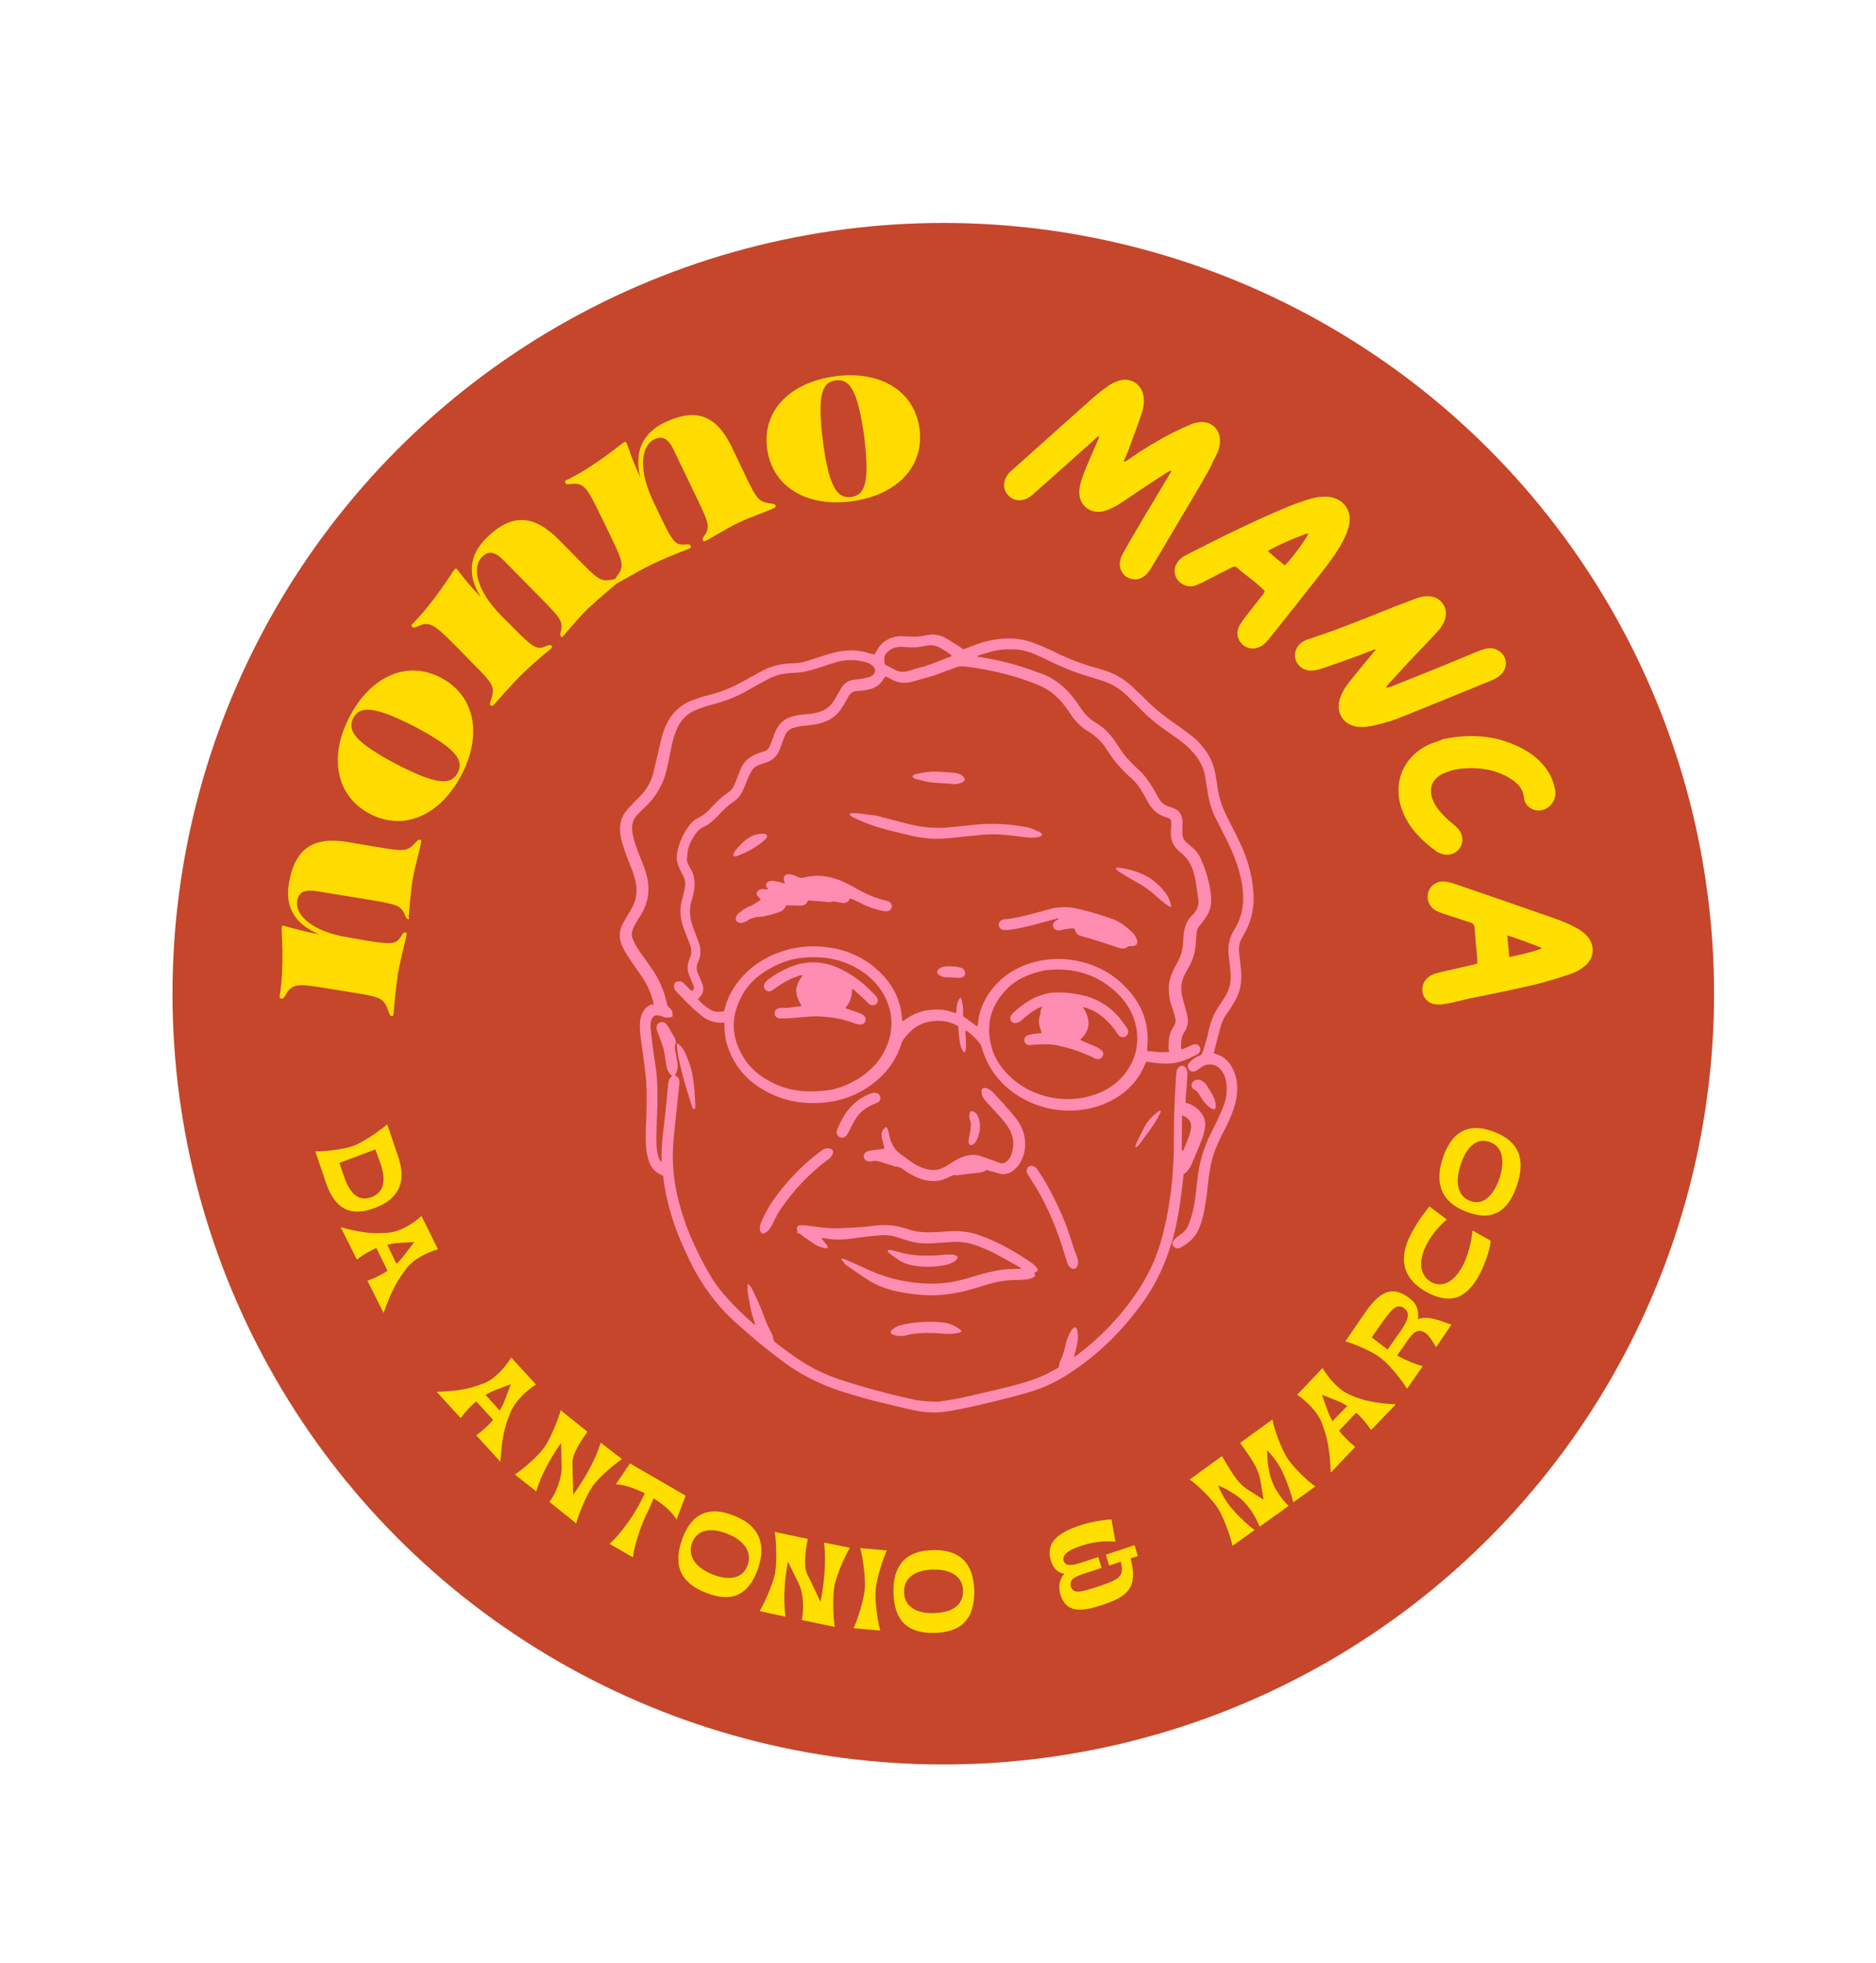 <svg xmlns="http://www.w3.org/2000/svg" xmlns:xlink="http://www.w3.org/1999/xlink" id="Calque_1" x="0px" y="0px" viewBox="0 0 568.8 595.3" style="enable-background:new 0 0 568.8 595.3;" xml:space="preserve"> <style type="text/css"> .st0{fill:#C5462B;} .st1{fill:#020203;} .st2{fill:#FFDF00;} .st3{fill:#FFDB00;} .st4{fill:#FF8DB2;} </style> <circle class="st0" cx="286" cy="301.3" r="233.7"></circle> <path class="st1" d="M287.1,180.6"></path> <g> <g> <path class="st2" d="M113.8,366.2c-7.7,2.9-12.2,0.3-14.9-7.4l-3.3-9.7c2.7,0.1,8.7-0.6,11.7-1.7c3-1.2,8.1-4.7,10.1-6.5l3.3,9.7 C123.3,358.2,121.1,363.4,113.8,366.2z M104.3,356.7c2.2,6.4,5.2,7.4,8.3,6.3c3-1.1,5-4.1,2.7-10.4l-1.5-4.1l-10.9,4.1 L104.3,356.7z"></path> <path class="st2" d="M111.4,388.3c1.3-0.4,3.7-1.4,6.1-3l-3.4-6.9c-2.7,1.2-4.8,2.6-5.9,3.5l-4.9-9.8c4,1.1,8.3,2,12.1,1.8 l1.9-0.1c3.8-0.2,7.9-2.7,10.5-5.1l5,10.1c-3.3,0.9-7.6,3-9.9,6.2l-1.1,1.6c-2.3,3.2-4.1,7.5-5.5,11.5L111.4,388.3z M120.2,383.2 c0.8-0.7,1.5-1.5,2.2-2.4l3.2-4.2l-5.1,0.3c-1.1,0.1-2.1,0.3-3.1,0.5L120.2,383.2z"></path> <path class="st2" d="M144.4,435.2c1.1-0.8,3.2-2.4,5.1-4.7l-5.1-5.6c-2.3,1.9-3.9,3.9-4.7,5.1l-7.3-8c4.1-0.1,8.5-0.5,12.1-1.8 l1.8-0.6c3.6-1.3,6.8-4.9,8.7-8l7.5,8.2c-3,1.9-6.5,5.1-7.9,8.9l-0.7,1.8c-1.4,3.7-1.9,8.4-2.2,12.7L144.4,435.2z M151.5,427.7 c0.5-0.9,1.1-1.9,1.5-3l1.9-5l-4.8,1.8c-1,0.4-2,0.9-2.9,1.4L151.5,427.7z"></path> <path class="st2" d="M188.6,442.4c-2.3,1.5-7,5.5-8.9,8.2c-1.9,2.7-4.3,8.6-5,11.3l-8.1-6.5c3-4.2,3.7-8.6,3.7-10.3l-0.2-7.6 c-4.4,6.2-6.8,12-7.5,14.7l-6.5-5.1c2.3-1.5,7-5.5,8.9-8.2c1.9-2.7,4.3-8.6,5-11.3l8.1,6.5c-5.3,7.4-4.5,9.1-4.5,10.9l0.2,8.2 c5.2-7.2,7.6-13.1,8.3-15.8L188.6,442.4z"></path> <path class="st2" d="M196.8,457.5c-2.2,4.2-4.4,10.5-4.9,14.7l-7.1-4.1c3.1-2.7,7-8.1,9.2-12.3l1.5-3c-3.7-1.9-7.2-2.8-8.8-2.7 l4.3-6.4l16.9,9.8l-2.8,7.3c-0.6-1.5-3.3-4.2-6.9-6.5L196.8,457.5z"></path> <path class="st2" d="M214.2,483c-7.3-2.8-10.4-7.8-7.4-16.2c2.8-8.1,8.3-10.2,15.6-7.3c7.3,2.8,10.2,8.1,7.4,16.2 C226.8,484.1,221.5,485.8,214.2,483z M216.1,477.4c5.1,2,9.2,1.2,10.6-2.9c1.4-4.1-1.2-7.5-6.3-9.5c-5.1-2-9.2-1.1-10.6,2.9 C208.4,472,211.1,475.4,216.1,477.4z"></path> <path class="st2" d="M257.7,469.3c-1.5,2.4-4,8.1-4.7,11.5c-0.6,3.3-0.4,9.7,0.1,12.5l-10-2.1c1-5.2-0.1-9.5-0.9-11l-3.3-6.7 c-1.5,7.6-1.2,13.9-0.7,16.7l-7.9-1.7c1.5-2.4,4-8.1,4.7-11.5c0.6-3.3,0.4-9.7-0.1-12.5l10,2.1c-1.7,9.1-0.3,10.3,0.4,11.8 l3.5,7.3c1.7-8.9,1.5-15.3,1-18L257.7,469.3z"></path> <path class="st2" d="M258.8,493.7c1.2-2.5,3.1-8.5,3.4-11.9c0.3-3.4-0.6-9.7-1.4-12.4l8.1,0.7c-1.2,2.5-3.1,8.5-3.4,11.9 c-0.3,3.4,0.6,9.7,1.4,12.4L258.8,493.7z"></path> <path class="st2" d="M283.4,495.1c-7.8,0.2-12.3-3.2-12.5-12.3c-0.2-8.6,4.2-12.7,12-12.8c7.7-0.2,12.3,3.6,12.5,12.3 C295.5,491.3,291.1,494.9,283.4,495.1z M283.2,489.1c5.4-0.1,8.9-2.4,8.8-6.8c-0.1-4.3-3.7-6.5-9.1-6.4c-5.4,0.1-8.9,2.5-8.8,6.8 C274.2,487.1,277.8,489.3,283.2,489.1z"></path> <path class="st2" d="M344,468.5l1,3.3l-2.2,0.7c2.3,8.9-0.9,11.6-8.5,14.1c-5.8,1.9-11,2.9-12.8-3.2c-0.8-2.8,0-4.9,1.2-6.2 c-1.6-0.3-3.2-1.2-4.1-4.1c-1.6-5.4,2.3-8.4,8.6-10.5c4.5-1.5,8.4-1.8,9.8-1.9l1.2,6.8c-1.1-0.3-5.9-0.3-9.8,1 c-3.1,1-6.6,2.4-5.9,4.7c0.5,1.8,2.6,1.5,5,0.7l5.5-1.8l1,3.3l-5.5,1.8c-2.8,0.9-4.4,1.8-3.8,3.9c0.7,2.3,3.2,1.6,8.1,0 c6.6-2.2,8.2-3,7-7.6l-3.5,1.2l-1-3.3L344,468.5z"></path> <path class="st2" d="M390.3,442.1c1.8,2.8,6.3,7.1,8.5,8.6l-6.7,4.8c-0.6-2.8-2.7-8.7-4.5-11.5c-1.1-1.7-2.3-3.1-3.4-4.3 c0,1.5,0.1,3.1,0.3,4.5l0.3,1.9c0.7,4,3.3,8,5.9,10.5l-8.8,6.3c-1.3-3.4-3.9-7.5-7.2-9.6l-1.6-1c-1.1-0.7-2.5-1.4-3.8-1.9 c0.7,1.6,1.5,3.3,2.6,4.9c1.8,2.8,6.3,7.1,8.5,8.6l-6.7,4.8c-0.6-2.8-2.7-8.7-4.5-11.5c-1.8-2.8-6.3-7.1-8.5-8.6l9.8-7.1 c4,6.8,5.2,8.6,8.5,10.6l4.1,2.6l-0.8-5c-0.6-3.9-1.7-5.8-6.3-12.2l9.8-7.1C386.3,433.3,388.5,439.3,390.3,442.1z"></path> <path class="st2" d="M415.7,433.6c-0.8-1.2-2.3-3.3-4.5-5.3l-5.2,5.5c1.8,2.3,3.8,4,4.9,4.9l-7.4,7.8c-0.2-4.3-0.6-8.9-1.9-12.7 l-0.6-1.8c-1.3-3.8-4.8-7.1-7.7-9.1l7.7-8.1c1.8,3.1,5,6.8,8.5,8.2l1.7,0.7c3.6,1.4,8,1.9,12,2.1L415.7,433.6z M408.5,426.3 c-0.9-0.5-1.8-1.1-2.9-1.5l-4.8-1.9l1.8,5c0.4,1.1,0.9,2.1,1.4,3L408.5,426.3z"></path> <path class="st2" d="M435.4,408.5c-1.9-3.5-4.7-7.6-8.1-2.8l-3.7,5.3c2.7,1.5,5.9,2.8,7.8,3.2l-4.8,6.9c-1.4-2.4-5.2-7.2-7.9-9.3 c-2.7-2.1-8.2-4.4-10.8-5.1l6.2-9c4.8-6.9,8.6-7.7,13.5-3.9c2.3,1.8,2.6,4.2,2.3,6.2c3.5-1.5,8.7,1.4,10.2,1.6L435.4,408.5z M424.8,403.4c1.8-2.7,3-5.2,1.1-6.6c-2.3-1.7-3.6-0.4-7.2,4.7l-2.8,4l4.7,3.6l0.1,0.1L424.8,403.4z"></path> <path class="st2" d="M443.7,383.4c2-4,2.6-8.8,2.8-10.3l5.5,3.1c-0.4,2.8-1.3,6-3.3,10c-3.7,7.2-8.7,9.7-16.3,5.5 c-7.2-4.1-8.4-10.1-4.7-17.3c2.2-4.3,4.8-7.5,5.7-8.6l5.3,4c-1,0.6-4.2,3.8-6.1,7.4c-2.6,5-2.3,9.4,1.3,11.5 C437.6,390.7,441.2,388.4,443.7,383.4z"></path> <path class="st2" d="M459.9,359.5c-2.6,7.7-7.3,11-15.3,7.9c-7.7-2.9-9.7-8.7-7.1-16.4c2.6-7.7,7.6-10.8,15.3-7.9 C460.9,346.1,462.5,351.8,459.9,359.5z M454.6,357.4c1.8-5.4,1-9.7-2.8-11.1c-3.9-1.5-7.1,1.3-8.9,6.7c-1.8,5.4-1,9.7,2.8,11.1 C449.5,365.6,452.7,362.8,454.6,357.4z"></path> </g> <g> <path class="st3" d="M123.7,278.7c-0.5-0.1-0.6-0.6-1.2-1.9c-1.2-2.2-2.4-2.6-9.4-3.8L96,270.2c-3.9-0.6-5.4,0.4-5.9,2.9 c-0.7,4.2,4.3,9.3,15.3,11.1l4.6,0.8c8.2,1.4,10,1.4,11.4-0.8c0.8-1.2,1-1.6,1.5-1.5c0.4,0.1,0.5,0.3,0.4,0.7 c-0.1,0.7-1.7,6.6-2.6,11.6c-0.8,5.1-1.3,11.7-1.4,12.6c-0.1,0.5-0.3,0.6-0.6,0.5c-0.5-0.1-0.6-0.6-1.1-1.9 c-1.3-3.6-2.2-3.9-10.9-5.3l-6.8-1.1c-9.5-1.6-11.2-1.6-13.1,1.5c-0.7,1.2-0.8,1.6-1.5,1.5c-0.5-0.1-0.6-0.3-0.5-0.9 c1.5-8.8,0.5-19.7,0.6-20.7c0.1-0.5,0.2-0.6,0.6-0.5c0.6,0.1,4.8,1.5,10.8,2.6c-7.1-2.9-10.5-8-9.2-15.5 c1.8-10.6,7.4-14.2,17.8-12.5l10,1.7c7.1,1.2,8.2,1,10.3-1.2c0.8-0.8,1.1-1.3,1.6-1.2c0.4,0.1,0.5,0.3,0.4,0.7 c-0.4,2.4-1.8,6.9-2.6,11.5c-0.7,4.5-1.1,10.3-1.2,11.3C124.2,278.7,124,278.7,123.7,278.7z"></path> <path class="st3" d="M133.7,205.5c10.5,5.5,12.5,17.5,6.2,29.5c-6.3,12-17.2,17.2-27.7,11.8c-10.5-5.5-12.5-17.5-6.2-29.5 C112.3,205.2,123.3,200,133.7,205.5z M138.8,234.3c1.8-3.7-0.1-7.1-12.9-13.9c-12.9-6.6-16.8-6.3-18.8-2.7 c-1.8,3.7,0.1,7.1,12.9,13.9C132.9,238.3,136.8,238,138.8,234.3z"></path> <path class="st3" d="M170.1,193c-0.4-0.4-0.2-0.8,0.1-2.2c0.3-2.5-0.4-3.5-5.4-8.6l-12.1-12.3c-2.8-2.8-4.6-2.9-6.5-1.1 c-3.1,3-2,10,5.9,18l3.3,3.3c5.8,5.9,7.3,7,9.7,6c1.3-0.5,1.8-0.7,2.1-0.3c0.3,0.3,0.3,0.5-0.1,0.8c-0.5,0.5-5.3,4.3-8.9,7.9 c-3.7,3.6-7.9,8.7-8.6,9.3c-0.4,0.4-0.6,0.3-0.8,0.1c-0.4-0.4-0.2-0.8,0.2-2.1c1.1-3.6,0.5-4.5-5.7-10.7l-4.8-4.9 c-6.7-6.8-8.1-7.8-11.4-6.5c-1.2,0.6-1.6,0.8-2.1,0.4c-0.3-0.3-0.3-0.6,0.1-1c6.3-6.2,12-15.6,12.7-16.4c0.3-0.3,0.5-0.4,0.8-0.1 c0.4,0.5,3,4.1,7.2,8.5c-4.1-6.5-3.7-12.7,1.7-18c7.6-7.5,14.3-7.1,21.8,0.4l7.1,7.2c5.1,5.2,6,5.6,9,5.1c1.1-0.2,1.6-0.4,2,0 c0.3,0.3,0.3,0.5-0.1,0.8c-1.8,1.7-5.5,4.6-8.9,7.8c-3.3,3.2-6.9,7.7-7.6,8.4C170.5,193.3,170.3,193.2,170.1,193z"></path> <path class="st3" d="M213.1,163.8c-0.2-0.5,0.1-0.9,0.9-2c1.1-2.3,0.8-3.4-2.3-9.9l-7.5-15.6c-1.7-3.5-3.5-4.2-5.8-3.1 c-3.9,1.9-5.1,8.8-0.3,18.9l2,4.2c3.6,7.5,4.6,9,7.2,8.8c1.4-0.1,1.9-0.1,2.1,0.4c0.2,0.3,0.1,0.6-0.3,0.8 c-0.7,0.3-6.4,2.4-11,4.6c-4.6,2.2-10.3,5.7-11.1,6c-0.5,0.2-0.7,0.1-0.8-0.2c-0.2-0.5,0.1-0.9,0.9-2c2.2-3.1,1.9-4.1-1.9-12 l-3-6.2c-4.2-8.7-5.1-10-8.7-9.8c-1.4,0.1-1.8,0.3-2.1-0.3c-0.2-0.4-0.1-0.7,0.5-0.9c8-3.8,16.4-10.9,17.3-11.4 c0.4-0.2,0.6-0.2,0.8,0.2c0.3,0.6,1.5,4.9,4.1,10.3c-1.8-7.5,0.6-13.2,7.4-16.5c9.7-4.6,15.8-2.1,20.4,7.5l4.4,9.2 c3.1,6.5,3.9,7.3,6.9,7.8c1.1,0.2,1.7,0.1,1.9,0.6c0.2,0.3,0.1,0.6-0.3,0.8c-2.2,1.1-6.7,2.5-10.9,4.5c-4.1,2-9,5.1-10,5.5 C213.4,164.2,213.2,164.1,213.1,163.8z"></path> <path class="st3" d="M278.8,130c1.5,11.7-7.1,20.2-20.6,22c-13.4,1.8-24-4.2-25.6-15.9s7.1-20.2,20.6-22 C266.7,112.3,277.2,118.3,278.8,130z M258.1,150.7c4.1-0.6,5.7-4.2,3.9-18.5c-2-14.3-4.5-17.3-8.6-16.9c-4.1,0.6-5.7,4.2-3.9,18.5 C251.4,148.2,254,151.2,258.1,150.7z"></path> </g> <g> <path class="st2" d="M341.1,140c0.4-0.3,0.8-0.5,1.2-0.8c4.2-2.9,8.6-5.6,13.1-7.9c1.8-0.9,3.7-1.8,5.6-2.6 c0.9-0.4,1.8-0.6,2.7-0.7c3.5-0.4,6.2,2.1,6.2,5.6c0,1.5-0.4,3-1.1,4.3c-0.9,1.8-1.7,3.6-2.7,5.4c-2,3.6-4.2,7.2-6.3,10.8 c-3.5,5.8-6.9,11.7-10.4,17.5c-0.5,0.9-1.1,1.8-1.8,2.5c-1.6,1.7-3.8,2-5.7,1c-1.9-1-2.8-3.2-2.2-5.4c0.2-0.8,0.5-1.6,1-2.3 c2-3.6,4.1-7.1,6.2-10.7c2.5-4.1,5-8.3,7.4-12.4c0.3-0.4,0.5-0.9,0.8-1.3c-0.1-0.1-0.1-0.2-0.2-0.3c-0.3,0.2-0.7,0.3-1,0.5 c-2.9,1.9-5.8,3.8-8.7,5.7c-2.1,1.4-4.2,2.9-6.3,4.2c-1.2,0.7-2.6,1.4-3.9,1.8c-4.5,1.3-8.3-1.9-7.7-6.6c0.2-1.9,0.9-3.7,1.6-5.5 c1.2-3,2.5-5.9,3.8-8.9c0.2-0.5,0.4-1,0.6-1.5c-0.1-0.1-0.2-0.1-0.2-0.2c-0.4,0.3-0.8,0.7-1.2,1c-5.9,5.3-11.8,10.6-17.7,15.8 c-0.7,0.6-1.4,1.3-2.2,1.8c-2.2,1.4-4.8,1.1-6.4-0.7c-1.6-1.8-1.5-4.4,0.1-6.4c0.3-0.4,0.7-0.8,1.1-1.1 c8.2-7.3,16.3-14.6,24.5-21.9c1.5-1.3,3-2.5,4.6-3.6c0.9-0.7,2-1.2,3.1-1.6c4-1.3,7.6,1.2,7.8,5.4c0.1,1.4-0.1,2.9-0.6,4.3 c-1.2,3.6-2.5,7-3.8,10.6c-0.5,1.4-1.1,2.7-1.7,4.1C340.9,139.9,341,139.9,341.1,140z"></path> <path class="st2" d="M416.8,196.9c-2.3,0.9-4.6,1.8-6.9,2.6c-3,1.1-6.1,2.2-9.1,3.2c-0.9,0.3-1.8,0.5-2.7,0.6 c-2.5,0.3-4.7-1.2-5.3-3.4c-0.6-2.2,0.5-4.5,2.7-5.6c0.4-0.2,0.8-0.4,1.2-0.5c9-2.9,17.7-6.5,26.5-10c2.1-0.8,4.2-1.6,6.3-2.4 c1-0.3,2-0.6,3-0.6c4.4-0.3,7.2,3.8,5.3,7.8c-0.5,1-1.1,2-1.9,2.8c-2.7,3-5.5,5.9-8.3,8.8c-2.3,2.5-4.6,5-6.8,7.4 c-0.2,0.2-0.4,0.5-0.5,1c0.4-0.1,0.8-0.2,1.2-0.3c5.4-2.2,10.8-4.3,16.2-6.5c3.4-1.4,6.7-2.8,10.1-4.2c0.9-0.4,1.8-0.6,2.7-0.9 c1.3-0.3,2.5-0.2,3.7,0.5c2.6,1.4,3.2,4.8,1.1,7.1c-0.7,0.8-1.7,1.4-2.6,1.8c-9.5,3.9-19,7.8-28.5,11.6c-2.5,1-5.2,1.7-7.8,2.3 c-1.3,0.3-2.8,0.5-4.2,0.4c-4.7-0.2-7.4-4.2-5.9-8.7c0.5-1.4,1.2-2.8,2.1-4c2.5-3.3,5.2-6.4,7.8-9.6c0.3-0.4,0.6-0.7,1-1.1 C417,197.1,416.9,197,416.8,196.9z"></path> <path class="st2" d="M383.5,179.3c-1.8-2-3.9-3.5-5.9-5.1c-0.8-0.6-1.6-1.2-2.3-1.9c-0.6-0.6-1-0.6-1.7-0.3c-3,1.5-6,3-9,4.6 c-0.7,0.3-1.4,0.6-2.1,0.9c-1.1,0.4-2.3,0.4-3.4-0.1c-3-1.2-3.9-4.9-1.8-7.3c0.6-0.7,1.4-1.4,2.3-1.8c10.2-5.2,20.4-10.3,31-14.7 c2.4-1,4.8-1.8,7.3-2.5c1.4-0.4,2.9-0.5,4.3-0.5c4.9,0.2,7.9,4,6.8,8.8c-0.4,1.7-1.1,3.3-1.9,4.8c-1.8,3.4-4.1,6.4-6.4,9.4 c-5.2,6.6-10.4,13.2-15.6,19.7c-0.4,0.5-0.9,1.1-1.4,1.6c-0.4,0.4-0.9,0.8-1.5,1.1c-1.8,1-3.9,0.8-5.4-0.5 c-1.5-1.3-2.1-3.4-1.2-5.4c0.5-1,1.2-2,1.9-2.9c1.9-2.5,3.8-4.9,5.7-7.3C383.2,179.8,383.3,179.6,383.5,179.3z M389.5,171.4 c1.6-1.2,6.9-8.4,7.2-9.7c-1.8,0.3-11.1,4.4-12.3,5.4C386.1,168.6,387.8,170,389.5,171.4z"></path> <path class="st2" d="M447.9,292.2c0-0.7,0-1.2,0-1.8c-0.3-3-0.6-6.1-0.8-9.1c-0.1-0.9-0.4-1.3-1.3-1.6c-2.8-0.9-5.5-1.8-8.3-2.7 c-0.8-0.3-1.6-0.6-2.3-1c-2-1.2-2.8-3.5-2.1-5.6c0.7-2.1,2.8-3.4,5.1-3.1c0.8,0.1,1.6,0.3,2.3,0.5c10.5,3.6,21,7.2,31.5,10.9 c1.9,0.7,3.8,1.5,5.5,2.4c1.2,0.6,2.4,1.4,3.4,2.4c2.8,2.8,2.7,6.9-0.4,9.4c-1.2,1-2.6,1.8-4,2.3c-3.6,1.2-7.3,2.4-11,3.3 c-6.7,1.6-13.5,2.9-20.2,4.3c-2.2,0.5-4.4,1.1-6.6,1.5c-1.1,0.2-2.3,0.4-3.5,0.2c-2.1-0.2-3.6-1.8-3.9-3.7 c-0.3-1.9,0.5-3.8,2.3-4.9c0.8-0.5,1.7-0.8,2.6-1c3.3-0.8,6.7-1.5,10-2.3C446.7,292.5,447.2,292.4,447.9,292.2z M457.6,290.2 c3.5-0.8,6.8-1.4,10-2.7c-3.4-1.4-6.9-2.7-10.6-3.9C457.2,285.9,457.4,288,457.6,290.2z"></path> <path class="st2" d="M437.6,224.1c8.8-1.8,17.1-1.1,24.9,3.4c3.3,1.9,6,4.5,7.7,7.9c0.6,1.2,1,2.6,1.3,4c0.3,1.4,0,2.8-0.8,4 c-1.1,1.7-3,2.6-4.9,2.3c-1.9-0.3-3.5-1.7-3.7-3.7c-0.3-3-2.2-4.8-4.6-6.2c-4.3-2.5-9-3.2-13.8-2.8c-1.8,0.1-3.6,0.5-5.3,1.2 c-4.4,1.6-5.7,5.2-3.5,9.4c1.1,2,2.7,3.6,4.3,5.1c0.6,0.5,1.2,1,1.8,1.5c0.5,0.5,1.1,1,1.5,1.6c1.2,1.8,1.2,3.9,0,5.5 c-1.2,1.6-3.3,2.3-5.4,1.6c-0.5-0.2-1.1-0.4-1.5-0.7c-4.3-3.1-8-6.7-10.1-11.6c-3.7-8.6-0.3-17.4,8.3-21.1 C435.2,225,436.5,224.6,437.6,224.1z"></path> </g> <g> <path class="st4" d="M198.2,304.7c-0.1-1-0.4-1.9-0.7-2.8c-0.7-2.1-1.7-4-2.9-5.8c-1.1-1.6-2.2-3.1-3.2-4.6 c-0.8-1.2-1.6-2.4-2.3-3.7c-0.7-1.2-1.1-2.6-1.2-4c0-1.3,0.3-2.5,0.9-3.7c0.5-0.9,1-1.7,1.5-2.6c0.5-0.8,1-1.6,1.4-2.4 c1.3-2.5,1.6-5.1,1-7.8c-0.4-2-1.2-4-2-5.9c-0.8-2-1.5-4-2.1-6c-0.4-1.4-0.6-2.8-0.6-4.2c0-2.1,0.7-4,2.1-5.6 c0.6-0.8,1.4-1.4,2-2.2c0.7-0.7,1.4-1.4,2.1-2.1c1.9-2,3.2-4.3,3.9-7c0.4-1.7,0.8-3.4,1.2-5.1c0.5-2,0.9-4,1.4-5.9 c0.4-1.6,1.1-3.2,1.9-4.7c1.7-3.1,4.3-5.2,7.6-6.4c1.7-0.6,3.5-1.2,5.3-1.6c3.5-0.9,6.7-2.3,9.8-4c1.9-1.1,3.9-2.1,5.8-3.2 c2.9-1.6,6.1-2.2,9.4-2.3c1.3,0,2.6-0.2,3.9-0.6c2.3-0.7,4.6-1.5,6.9-2.2c3.7-1.1,7.5-1.6,11.3-0.5c0.8,0.2,1.7,0.5,2.6,0.6 c0.1-0.2,0.2-0.4,0.3-0.5c1.5-3.3,4.5-5.1,8.1-5c0.8,0,1.6,0.1,2.4,0.1c1.3,0.1,2.6,0.1,3.9-0.2c0.5-0.1,1.1-0.2,1.7-0.3 c1.8-0.3,3.6,0.1,5.2,1c1,0.6,1.9,1.2,2.9,1.8c0.8,0.5,1.6,1,2.4,1.6c0.8-0.3,1.5-0.6,2.3-0.9c2.4-1,4.9-1.7,7.5-2.1 c4.2-0.7,8.3-0.3,12.2,1.3c1.8,0.7,3.6,1.5,5.3,2.3c4.1,2.1,8.4,3.7,12.9,5c0.8,0.2,1.6,0.5,2.4,0.7c3.2,1,6,2.6,8.5,4.9 c1.3,1.3,2.7,2.5,4,3.8c2.5,2.6,5.3,4.9,8.3,7c1.8,1.2,3.5,2.5,5.3,3.8c1.5,1.1,2.8,2.4,3.9,3.8c2,2.4,3.3,5.2,3.8,8.2 c0.2,1.2,0.4,2.4,0.6,3.6c0.4,3.4,1.5,6.6,3.1,9.7c1.2,2.4,2.5,4.8,3.6,7.2c2.3,4.8,3.8,9.7,4.2,15c0.4,4.5-0.4,8.7-2.6,12.7 c-0.3,0.4-0.5,0.9-0.8,1.4c-0.8,1.4-1.1,2.9-0.9,4.5c0.2,1.8,0.4,3.7,0.6,5.5c0.2,2.5,0,4.9-0.9,7.2c-0.5,1.2-1.1,2.3-1.8,3.4 c-0.6,1-1.2,1.9-1.9,2.8c-0.8,1.2-1.3,2.5-1.7,3.9c-0.7,2.5-1.3,5.1-2,7.7c0.1,0,0.2,0.1,0.4,0.2c3,0.8,4.7,2.8,5.8,5.5 c1.1,2.7,1.1,5.5,0.6,8.4c-0.4,2-1.1,3.9-1.9,5.8c-0.8,1.8-1.7,3.6-2.6,5.3c-1.5,3-2.7,6-3.3,9.3c-0.4,2.2-0.7,4.5-0.9,6.7 c-0.3,2.7-0.7,5.4-1.3,8.1c-0.3,1.4-0.8,2.7-1.3,4c-1.1,2.6-3.1,4.3-5.4,5.6c-0.2,0.1-0.5,0.2-0.8,0.3c-0.7,0.1-1.2-0.2-1.6-0.7 c-0.3-0.5-0.3-1.1,0-1.6c0.2-0.3,0.6-0.6,0.9-0.9c0.4-0.4,0.9-0.7,1.4-1c1-0.7,1.8-1.7,2.3-2.8c0.5-1.2,0.9-2.4,1.2-3.6 c0.8-3,1.1-6,1.4-9.1c0.1-0.5,0.1-1,0.2-1.5c0.5-4.8,1.9-9.4,4.1-13.8c0.8-1.6,1.6-3.1,2.3-4.7c0.7-1.5,1.4-3.1,1.9-4.7 c0.6-2.1,0.7-4.3,0.3-6.4c-0.2-1.1-0.6-2.1-1.3-3c-1.3-2-3.8-2.5-5.7-1.4c-0.5,0.3-1,0.7-1.5,1c-0.4,0.3-0.8,0.5-1.3,0.6 c-1.1,0.1-2-0.9-1.7-2c0.1-0.4,0.5-0.8,0.8-1.1c0.7-0.7,1.6-1.3,2.6-1.7c0.2-0.1,0.4-0.2,0.7-0.3c0.3-0.7,0.6-1.5,0.8-2.2 c0.5-1.6,1-3.2,1.3-4.8c0.6-3,1.8-5.8,3.6-8.4c0.5-0.7,1-1.5,1.5-2.3c1.3-2.2,1.9-4.6,1.6-7.2c-0.1-1.5-0.3-3.1-0.5-4.6 c-0.5-3.1,0.1-6,1.8-8.7c1.5-2.4,2.3-5.2,2.5-8c0.1-2.4-0.1-4.7-0.6-7c-0.9-4.2-2.5-8.2-4.4-12c-1.1-2.1-2.1-4.2-3.2-6.3 c-1.4-2.7-2.2-5.6-2.6-8.6c-0.2-1.4-0.5-2.9-0.7-4.3c-0.5-2.8-1.8-5.2-3.7-7.3c-1.2-1.4-2.6-2.6-4.1-3.7c-1.3-0.9-2.6-1.9-3.9-2.8 c-3-2-5.7-4.3-8.2-6.9c-1.3-1.3-2.5-2.5-3.8-3.8c-2.3-2.2-5-3.8-8.1-4.7c-1.3-0.4-2.6-0.8-3.9-1.2c-3.4-1-6.7-2.3-9.9-3.8 c-1.8-0.9-3.7-1.8-5.5-2.6c-2.3-1-4.6-1.7-7.1-1.7c-2.4-0.1-4.8,0.1-7.1,0.8c-0.9,0.3-1.8,0.5-2.7,0.8c-0.4,0.1-0.7,0.3-1.1,0.4 c0.1,0.4,0.5,0.3,0.7,0.3c5.8,0.9,11.4,2.3,16.9,4.4c0.7,0.3,1.4,0.5,2.1,0.7c3.8,1.5,6.9,4,9.4,7.2c0.8,1,1.5,2,2.2,3.1 c1.2,1.8,2.7,3.4,4.6,4.5c2.5,1.5,4.5,3.5,6.1,6c0.5,0.7,1,1.4,1.4,2.1c1.2,1.8,2.6,3.4,4.2,4.9c0.3,0.3,0.7,0.7,1,1 c1.9,1.6,3.3,3.6,4.6,5.7c0.6,1.1,1.2,2.1,1.8,3.2c0.7,1.3,1.8,2.2,3.2,2.6c0.4,0.1,0.8,0.3,1.2,0.4c1.7,0.6,2.6,1.8,2.8,3.6 c0.1,0.6,0.1,1.2,0,1.8c0,0.8,0,1.6,0,2.4c0,1.1,0.5,2,1.3,2.7c0.4,0.3,0.8,0.7,1.2,1c1.5,1.2,2.6,2.6,3.3,4.4 c1.5,3.4,2.5,7,2.9,10.8c0.2,2.3-0.2,4.4-1.5,6.3c-0.6,0.9-1.2,1.8-1.9,2.6c-0.5,0.5-0.8,1.1-0.9,1.7c-0.1,1.1-0.3,2.2-0.3,3.2 c-0.1,2.8-0.8,5.4-2.2,7.8c-0.4,0.7-0.7,1.3-1.1,2c-1.1,2.1-1.4,4.3-0.9,6.6c0.3,1.5,0.8,3,1.2,4.5c0.2,0.7,0.4,1.5,0.5,2.2 c0.2,1.3,0,2.4-0.6,3.6c-0.1,0.2-0.2,0.4-0.3,0.6c-1.1,1.5-1.1,3.2-1.1,4.9c0,0.1,0,0.2,0.1,0.3c0,0,0.1,0.1,0.2,0.2 c0.7-0.3,1.5-0.7,2.3-1c0.4-0.2,0.8-0.4,1.2-0.5c0.8-0.2,1.6,0.1,1.9,0.8c0.3,0.7,0.1,1.5-0.5,2c-0.1,0.1-0.3,0.2-0.5,0.3 c-2.1,1.1-4.3,2.1-6.7,2.5c-1.6,0.3-3.2,0.2-4.8,0.1c-1.2-0.1-2.4-0.3-3.7-0.5c-0.1,0.1-0.2,0.3-0.3,0.5c-2.4,6-6.8,10-12.7,12.4 c-10.6,4.2-22.8,1.4-30.5-6.2c-3.1-3.1-5.2-6.7-6.4-10.9c-0.1-0.4-0.2-0.7-0.4-1c-1.1-1.6-2.5-2.9-4.1-4.1 c-0.1-0.1-0.2-0.1-0.4-0.1c0,0.2-0.1,0.3-0.1,0.5c0.1,1.2,0.2,2.4,0.2,3.7c0,0.8,0.1,1.6-0.4,2.4c-0.2-0.2-0.5-0.3-0.6-0.5 c-0.2-0.5-0.5-0.9-0.6-1.4c-0.5-1.7-0.5-3.4-0.7-5.2c0-0.3,0-0.6-0.1-0.9c-1.4-0.8-3-1.3-4.5-1.5c-4.2-0.4-7.8,0.7-10.7,3.9 c-0.5,0.5-0.9,1.1-1.3,1.6c-0.3,0.4-0.6,0.9-0.7,1.4c-2,6.2-6,10.7-11.5,14c-4,2.4-8.4,3.6-13,3.9c-6.2,0.4-12-0.8-17.4-4 c-4.5-2.6-7.9-6.2-10-11.1c-1-2.4-1.7-4.8-1.7-7.4c0-0.6-0.1-1.1-0.1-1.8c-0.3,0-0.6,0-0.9,0c-1.9,0-3.7-0.5-5.3-1.6 c-1-0.8-2-1.6-2.9-2.4c-1.8-1.7-3.5-3.4-5.2-5.2c-0.3-0.3-0.5-0.5-0.7-0.9c-0.4-0.7-0.3-1.6,0.2-2.1c0.5-0.5,1.4-0.5,2.1-0.1 c0.3,0.2,0.6,0.6,0.9,0.8c0.6,0.6,1.1,1.1,1.7,1.7c0.1,0.1,0.2,0.1,0.3,0.1c0.4-0.1,0.5-0.4,0.6-0.7c0-0.3,0-0.6-0.1-0.8 c-0.5-1.1-1-2.3-1.4-3.4c-0.6-1.5-0.5-3,0.1-4.6c0-0.1,0.1-0.2,0.1-0.3c0.8-1.5,0.6-3,0-4.5c-0.6-1.6-1.3-3.2-1.9-4.9 c-1-2.9-1.2-5.8-0.3-8.8c0.3-1,0.5-2,0.7-3c0.3-1.4,0.2-2.8-0.6-4.1c-0.5-0.9-0.9-1.9-1.3-2.8c-0.7-1.6-0.6-3.2-0.2-4.9 c0.2-0.6,0.4-1.3,0.6-1.9c0.7-2.2,1.9-4.2,3.4-6c0.6-0.7,1.2-1.2,2-1.6c1.7-0.8,3.1-2,4.3-3.4c1.5-1.6,3.1-3.2,5-4.4 c0.8-0.5,1.4-1.3,1.8-2.2c0.4-0.8,0.7-1.7,1-2.5c0.4-0.9,0.7-1.8,1.1-2.7c1.1-2.4,3-3.8,5.5-4.6c0.5-0.1,1-0.3,1.5-0.5 c0.8-0.2,1.4-0.8,1.7-1.6c0.3-0.7,0.5-1.3,0.8-2c0.3-0.9,0.6-1.8,1-2.6c1-2.3,2.8-3.8,5.2-4.4c1.1-0.3,2.3-0.5,3.5-0.6 c1.6-0.1,3.2-0.3,4.7-0.8c1.7-0.5,3-1.5,4-3c0.5-0.7,0.9-1.5,1.4-2.3c0.4-0.7,0.8-1.4,1.2-2.1c0.9-1.3,2.1-2.1,3.7-2.3 c0.8-0.1,1.6-0.1,2.4-0.3c0.7-0.1,1.5-0.3,2.2-0.5c0.4-0.1,0.7-0.3,1-0.5c1.1-0.8,1.1-2,0.1-2.9c-0.7-0.6-1.5-1-2.4-1.2 c-2.6-0.7-5.3-0.7-8-0.1c-2.3,0.6-4.6,1.5-6.9,2.2c-2,0.6-4,1.1-6.1,1.2c-1.4,0-2.7,0.2-4.1,0.4c-1.7,0.3-3.3,1-4.9,1.9 c-1.9,1-3.7,2-5.6,3.1c-3.3,1.9-6.9,3.3-10.6,4.2c-1.6,0.4-3.3,1-4.8,1.6c-2.8,1.1-4.7,3-5.9,5.7c-0.8,1.8-1.3,3.6-1.7,5.5 c-0.3,1.3-0.5,2.6-0.8,3.9c-0.1,0.6-0.2,1.2-0.4,1.8c-0.9,5.1-3.3,9.4-7.1,12.9c-0.7,0.6-1.3,1.3-2,2c-1.4,1.4-1.8,3.1-1.6,5.1 c0.3,2,0.9,3.9,1.6,5.8c0.8,2.1,1.7,4.1,2.4,6.2c1.5,4.6,1.2,9-1.3,13.2c-0.5,0.8-1,1.5-1.4,2.3c-0.4,0.6-0.7,1.2-1,1.9 c-0.5,1.1-0.6,2.2-0.1,3.3c0.4,0.8,0.7,1.6,1.2,2.4c0.7,1.1,1.4,2.1,2.2,3.2c0.7,1,1.5,2.1,2.2,3.1c2.3,3.3,3.9,6.9,4.7,10.8 c0.1,0.5,0.3,0.9,0.8,1.3c0.9,0.7,1.1,1.6,0.9,2.7c-1,0.3-1.9,0.4-2.8,0c-0.4-0.2-0.9-0.3-1.3-0.4c-1.2-0.2-1.9,0.2-2.3,1.4 c-0.3,1-0.3,2-0.2,2.9c0.2,1.7,0.4,3.4,0.6,5.1c0.3,2.1,0.6,4.1,0.9,6.2c0.6,4,0.6,8.1,0.5,12.1c-0.1,3-0.2,6-0.3,9 c0,1.7,0,3.4,0.4,5.1c0.1,0.7,0.4,1.4,0.6,2c0.1,0.2,0.3,0.3,0.6,0.7c0-1.1,0-2,0-2.9c0.1-3,0.4-5.9,0.8-8.9c0.4-3.3,0.7-6.7,1-10 c0.1-0.7,0.2-1.3,0.2-2c0.1-0.9,0.4-1.8,1.2-2.3c-1.1-0.9-1.6-2.1-1.8-3.4c-0.3-2.1-0.5-4.1-1.2-6.1c-0.4-1.2-0.9-2.4-1.3-3.6 c-0.2-0.4-0.3-0.9-0.4-1.3c-0.1-0.8,0.2-1.5,0.8-1.8c0.7-0.3,1.4-0.3,2,0.3c0.3,0.3,0.5,0.6,0.7,0.9c0.7,1.1,1.3,2.3,2,3.4 c0.3,0.6,0.5,1.3,0.2,1.9c-0.3,0.7-0.2,1.5,0,2.2c0.2,1.2,0.4,2.3,0.6,3.5c0.2,1.4,0,2.6-0.8,3.8c1.2,0.4,1.5,1.3,1.4,2.4 c-0.4,4.1-0.9,8.2-1.3,12.4c-0.2,2.2-0.5,4.4-0.6,6.6c-0.3,4.8,0.1,9.5,1.1,14.2c1.9,8.8,5.4,16.8,9.9,24.6c1.7,3,3.8,5.6,6.1,8.1 c2.2,2.4,4.6,4.6,7,6.8c0.2,0.2,0.4,0.3,0.8,0.5c-0.5-1.6-0.9-3-1.3-4.4c-0.4-1.9-0.7-3.8-1-5.7c-0.1-0.7,0-1.4,0-2.3 c0.3,0.2,0.5,0.3,0.6,0.4c0.4,0.5,0.7,1.1,1,1.7c0.8,1.7,1.6,3.3,2.3,5c0.4,0.9,0.8,1.9,1.1,2.9c0.5,1.3,1,2.6,1.7,3.9 c0.5,0.9,1,1.8,1.1,2.9c0.1,0.5,0.4,0.8,0.8,1.1c2.4,1.9,4.9,3.7,7.5,5.4c3.8,2.5,7.9,4.4,12.2,5.8c7,2.3,14.1,4.2,21.3,5.8 c2.6,0.6,5.2,0.8,7.9,0.8c0.3,0,0.7,0,1-0.1c2.8-0.4,5.5-0.8,8.2-1.5c2.9-0.7,5.8-1.3,8.7-2c3.7-0.9,7.5-1.8,11.2-3.1 c2.6-0.9,5-2.1,7.4-3.5c0.1-0.1,0.2-0.2,0.4-0.3c-0.1-0.9,0.3-1.7,0.7-2.5c0.7-1.5,1-3.1,1.4-4.7c0.3-1.3,0.8-2.5,1.5-3.7 c0.4-0.6,0.4-0.7,1.3-1.2c0.5,0.3,0.6,0.8,0.7,1.3c0.2,1.3,0.2,2.5-0.1,3.8c-0.2,1.1-0.5,2.1-0.8,3.2c0,0.2-0.1,0.4-0.1,0.8 c0.4-0.3,0.6-0.4,0.8-0.6c7.5-5.6,13.8-12.3,18.9-20.1c3.7-5.6,6.1-11.7,7.6-18.2c1.6-6.8,2.5-13.7,2.8-20.7 c0.2-4.6,0.1-9.1,0.2-13.7c0.1-3.4,0.3-6.9,0.5-10.3c0-0.9,0.1-1.9,0.2-2.8c0.1-0.6,0.3-1.2,0.8-1.6c0.6-0.5,1.3-0.5,1.9,0.1 c0.4,0.4,0.5,0.9,0.6,1.4c0,0.4,0,0.9,0,1.3c-0.1,2.2-0.3,4.4-0.5,6.6c0,0.5,0,1,0,1.5c2.2,0.4,3.7,1.7,4.9,3.3 c1,1.4,1.2,3,0.9,4.6c-0.2,1-0.4,2-0.8,3c-1,2.6-2.1,5.1-3.2,7.7c-0.5,1.2-1.3,2.3-2.4,3c-0.3,2.7-0.6,5.4-1,8.1 c-0.7,5.1-1.7,10.1-3.4,15c-2,6-4.8,11.5-8.5,16.5c-6,8.2-13.1,15.2-21.6,20.7c-3.9,2.6-8.1,4.6-12.6,5.9c-2.5,0.7-5,1.4-7.5,2 c-2.7,0.7-5.5,1.4-8.2,2c-2.6,0.6-5.3,1.1-7.9,1.6c-3.7,0.7-7.4,0.6-11.1-0.2c-3.3-0.7-6.5-1.5-9.8-2.3c-4.2-1-8.3-2.2-12.4-3.5 c-6.4-2.1-12.4-5.1-17.8-9.2c-5.1-3.8-10-7.9-14.7-12.2c-5.6-5.2-9.9-11.2-13.2-18c-2.1-4.3-4-8.7-5.4-13.2 c-1.2-3.8-2.1-7.6-2.6-11.6c0-0.4-0.1-0.7-0.2-1.1c-0.4-0.2-0.7-0.4-1-0.5c-1.6-0.8-2.6-2.1-3.2-3.8c-0.5-1.5-0.8-3-0.9-4.6 c-0.2-2.4-0.1-4.8,0-7.2c0.2-4.3,0.3-8.6,0-12.9c-0.2-2.5-0.6-5.1-0.9-7.6c-0.3-2.3-0.7-4.6-0.9-6.9c-0.1-1.2-0.1-2.4,0-3.5 c0.1-0.7,0.3-1.5,0.6-2.2c0.7-1.5,1.8-2.5,3.4-2.9C197.7,304.9,197.9,304.8,198.2,304.7 M354.5,318.9c-0.1-0.5-0.2-0.8-0.2-1.1 c0-2.3,0.1-4.5,1.5-6.5c0.6-0.9,0.8-1.8,0.5-2.8c-0.1-0.4-0.2-0.7-0.3-1.1c-0.2-0.8-0.5-1.6-0.8-2.4c-0.5-1.5-0.8-3.1-0.8-4.7 c-0.1-2,0.3-3.9,1.2-5.8c0.5-1.1,1.1-2.1,1.6-3.1c0.9-1.7,1.4-3.5,1.5-5.4c0-0.9,0.1-1.8,0.2-2.7c0.2-2.2,0.9-4.2,2.6-5.8 c0.2-0.2,0.3-0.4,0.5-0.5c1.1-1.3,1.6-2.8,1.3-4.6c-0.3-1.6-0.5-3.2-0.7-4.8c-0.2-1.3-0.5-2.5-0.9-3.7c-0.7-2.1-1.8-3.9-3.6-5.3 c-0.3-0.2-0.5-0.4-0.7-0.6c-1.7-1.5-2.5-3.4-2.4-5.7c0-0.7,0.1-1.4,0.1-2.1c0-2.1-0.1-1.9-1.7-2.4c0,0-0.1,0-0.1-0.1 c-2.2-0.7-3.9-2.1-5-4.1c-0.6-1.1-1.2-2.1-1.8-3.2c-1-1.8-2.3-3.5-3.9-4.8c-2.7-2.4-5.1-5.2-7-8.3c-1.4-2.3-3.3-4.1-5.6-5.5 c-2.2-1.3-4-3.1-5.4-5.3c-0.7-1-1.3-1.9-2.1-2.9c-2.1-2.7-4.7-4.7-7.9-6c-2.8-1.1-5.6-2.1-8.6-2.9c-4.4-1.2-8.9-2.1-13.4-2.6 c-1-0.1-2-0.1-2.9,0.3c-0.8,0.4-1.7,0.6-2.5,0.9c-1.8,0.7-3.5,1.4-5.3,1.9c-1.8,0.5-3.5,1-5.3,1.5c-2.2,0.6-4.3,0.4-6.3-0.7 c-0.4-0.2-0.7-0.4-1.1-0.6c-0.2-0.1-0.5-0.2-0.8-0.3c-0.1,0.2-0.2,0.4-0.3,0.5c-1.1,1.9-2.7,3.1-4.9,3.5c-1,0.2-2,0.4-3.1,0.4 c-1.5,0-2.5,0.8-3.1,2.1c-0.1,0.2-0.2,0.4-0.3,0.6c-0.5,0.9-1.1,1.9-1.7,2.8c-1.5,2.2-3.6,3.6-6.3,4.3c-1.4,0.4-2.9,0.6-4.3,0.7 c-1.3,0.1-2.6,0.3-3.9,0.7c-1.2,0.4-2,1.2-2.5,2.3c-0.3,0.7-0.6,1.4-0.8,2.1c-0.3,0.9-0.6,1.8-1,2.6c-0.7,1.7-2.1,2.9-3.9,3.5 c-0.6,0.2-1.2,0.4-1.8,0.6c-1.2,0.4-2.2,1.1-2.8,2.3c-0.4,0.7-0.7,1.5-1.1,2.3c-0.4,1-0.8,2.1-1.3,3.1c-0.6,1.5-1.6,2.7-2.9,3.6 c-1.7,1.1-3.1,2.5-4.4,3.9c-0.4,0.5-0.9,0.9-1.4,1.4c-1,0.9-2,1.8-3.2,2.3c-1.2,0.5-2,1.4-2.7,2.4c-0.4,0.7-0.9,1.4-1.3,2.2 c-0.3,0.7-0.6,1.5-0.8,2.3c-0.2,0.9-0.2,1.8-0.3,2.7c-0.1,0.5,0,0.9,0.2,1.4c0.3,0.6,0.6,1.3,1,1.9c0.8,1.4,1.1,2.9,1.1,4.5 c0,1.7-0.4,3.3-0.9,4.9c-0.8,2.6-0.6,5.2,0.3,7.8c0.6,1.6,1.2,3.2,1.8,4.8c0.8,2.1,0.8,4.2-0.2,6.2c-0.5,1.1-0.5,2.2,0,3.3 c0.2,0.5,0.4,1,0.6,1.4c0.2,0.6,0.5,1.1,0.7,1.7c0.6,1.5,0.4,2.9-0.7,4.1c-0.2,0.2-0.4,0.4-0.6,0.7c1.1,1.2,2.3,2.2,3.7,3.1 c1.3,0.8,2.7,0.8,4.2,0.5c0.1-0.4,0.2-0.7,0.3-1c0.8-2.9,2.1-5.5,3.9-7.8c3.8-4.9,8.7-8,14.6-9.7c3.8-1.1,7.7-1.4,11.6-1 c5.8,0.6,11.1,2.6,15.6,6.5c4.7,4,7.6,9.1,8,15.4c0,0.2,0.1,0.4,0.2,0.7c0.5-0.3,0.8-0.6,1.1-0.8c2.9-2,6.1-2.9,9.6-2.8 c1.5,0,3,0.3,4.4,0.8c0.3,0.1,0.7,0.2,1.1,0.3c0.1-0.6,0.1-1,0.1-1.5c0.1-0.9,0.3-1.8,0.7-2.6c0.1-0.2,0.3-0.3,0.5-0.6 c0.2,0.3,0.4,0.6,0.4,0.8c0.2,1.2,0.5,2.3,0.4,3.5c-0.1,0.5,0,0.9,0,1.3c1.4,1,2.7,2,4.1,3c0,0,0.1,0,0.1,0c0,0,0.1,0,0.2-0.1 c0-0.2,0.1-0.5,0.1-0.7c0.4-3.7,1.7-7,4-10c3.4-4.5,8-7.3,13.5-8.7c3.2-0.8,6.4-1,9.7-0.7c6.5,0.7,12.3,3.2,17,7.8 c5.4,5.3,8,11.6,7.1,19.3c0,0.2,0,0.4,0.1,0.7C350.2,318.8,352.3,319.3,354.5,318.9 M251.5,330.5c1.5-0.2,4.2-1,6.7-2.3 c4.2-2.1,7.7-5.2,9.9-9.4c2.6-5,2.9-10.1,0.8-15.3c-1.4-3.4-3.7-6.1-6.6-8.3c-5.7-4.2-12.1-5.5-19-4.8c-3.2,0.3-6.2,1.3-9,2.8 c-3.9,2-7.2,4.7-9.3,8.6c-3.5,6.4-3.4,12.7,0.5,18.9c1.9,3.1,4.6,5.4,7.8,7.1C238.5,330.7,244.2,331.5,251.5,330.5 M316.8,294.2 c-1.1,0.3-2.6,0.6-4,1.1c-3.2,1.1-6.1,2.8-8.3,5.4c-4.4,4.9-5.6,10.6-3.8,17c0.9,3.2,2.7,5.9,5,8.2c6.9,7,18.1,9.4,27.5,5.5 c3.7-1.5,6.7-3.9,8.9-7.3c2.5-3.9,3.2-8.1,2.4-12.6c-0.8-4-2.7-7.3-5.5-10.1C332.9,295.4,325.5,293.2,316.8,294.2 M288.6,198.9 c-0.3-0.3-0.4-0.5-0.6-0.6c-0.8-0.6-1.6-1.1-2.5-1.6c-1.5-1-3.1-1.3-4.9-0.9c-2,0.5-4,0.6-6,0.4c-1-0.1-2-0.1-3,0.1 c-1.3,0.3-2.3,1-3.1,2.1c-0.3,0.4-0.4,0.9-0.4,1.5c0.1,0.6,0.1,1.1,0.2,1.6c0.9,0.5,1.8,0.9,2.7,1.4c1.3,0.8,2.7,1,4.2,0.6 c0.8-0.2,1.5-0.4,2.3-0.7c1.3-0.4,2.6-0.6,3.8-1.1c2.1-0.7,4.2-1.6,6.3-2.4C288,199.2,288.2,199.1,288.6,198.9 M358.6,349 c0.1-0.2,0.3-0.3,0.3-0.5c0.6-1.5,1.3-3,1.8-4.6c0.2-0.6,0.3-1.2,0.4-1.8c0.3-1.9-0.7-3.3-2.7-3.9c0,3.5-0.1,7-0.1,10.5 C358.5,348.7,358.5,348.8,358.6,349"></path> <path class="st4" d="M255,381.7c0.3,0,0.5-0.1,0.7,0c0.5,0.2,1.1,0.4,1.6,0.6c2.2,1,4.3,1.9,6.4,2.9c5.8,2.6,11.9,3.9,18.2,4 c3.9,0.1,7.7-0.5,11.4-1.6c2.3-0.7,4.5-1.4,6.8-1.9c2.2-0.5,4.3-0.9,6.6-0.9c0.9,0,1.9-0.1,2.9-0.1c-0.1-0.2-0.2-0.3-0.3-0.4 c-2.5-1.4-5-2.8-7.6-4.2c-1.9-1-3.8-1.8-5.8-2.5c-2.5-0.9-5-1.2-7.6-1c-2,0.1-4,0.3-6.1,0.4c-2.3,0.1-4.6-0.1-6.8-0.8 c-1.2-0.4-2.3-0.7-3.5-1.1c-1.8-0.6-3.7-0.7-5.6-0.5c-2.5,0.2-5.1,0.5-7.6,0.9c-2.8,0.4-5.6,0.5-8.4,0c-0.4-0.1-0.7-0.1-1.1-0.1 c-0.1,0.3,0.1,0.4,0.3,0.6c0.5,0.6,0.9,1.2,1.4,1.8c0.1,0.1,0.1,0.4,0,0.5c-0.1,0.1-0.3,0.2-0.5,0.2c-1.1-0.2-2.2-0.5-3.2-1.1 c-1.2-0.8-2.3-1.6-3.5-2.4c-0.3-0.2-0.6-0.6-1-0.8c-0.3-0.2-0.7-0.3-1.1-0.4c0.1-0.2,0.2-0.3,0.2-0.5c0-0.1-0.1-0.2-0.1-0.3 c-0.3-1,0.1-1.5,1.1-1.5c0.6,0,1.2,0,1.8,0.1c1.3,0.2,2.6,0.3,3.9,0.5c2.2,0.3,4.3,0.4,6.5,0.3c2.4-0.1,4.7-0.2,7.1-0.4 c1.1-0.1,2.2-0.3,3.2-0.4c1.8-0.2,3.6-0.2,5.4,0c0.8,0.1,1.7,0.3,2.5,0.5c0.9,0.2,1.8,0.5,2.7,0.8c2.6,0.8,5.2,0.8,7.8,0.7 c2.3-0.1,4.6-0.4,6.9-0.3c2.2,0.1,4.4,0.5,6.5,1.3c3.8,1.3,7.3,3.1,10.7,5.1c1.7,1,3.4,2.2,5.1,3.3c0.5,0.4,1,0.8,1.4,1.3 c0.6,0.7,0.4,1.1-0.4,1.5c-0.1,0.1-0.2,0.1-0.3,0.2c0.1,0.3,0.2,0.6,0.3,0.8c-0.5,0.7-1.3,0.8-2,1c-1.5,0.3-3,0.3-4.5,0.3 c-2.6,0.1-5.1,0.5-7.5,1.2c-2.4,0.7-4.8,1.5-7.2,2.1c-4.4,1.1-8.9,1.6-13.5,1.2c-3-0.2-5.9-0.7-8.8-1.4c-2.6-0.7-5-1.7-7.2-3.1 c-2.3-1.5-4.6-3.1-6.9-4.7C255.8,382.7,255.4,382.3,255,381.7"></path> <path class="st4" d="M299.2,354.7c-0.9,0.7-1.8,0.8-2.8,0.9c-1.7,0.2-3.4,0.4-5.1,0.6c-0.6,0.1-1.2,0.2-1.8,0.1 c-0.3-0.1-0.6,0.1-0.9,0.2c-0.8,0.3-1.6,0.8-2.5,1.1c-2.4,0.8-4.7,0.6-7.1-0.2c-1.8-0.7-3.5-1.6-5.1-2.8c-0.7-0.5-1.4-0.9-2.3-0.9 c-0.4,0-0.9-0.2-1.4-0.4c-1.2-0.4-2.3-0.7-3.5-1.1c-0.8-0.2-1.6-0.3-2.4-0.1c-0.4,0.1-0.8,0.1-1.1,0c-0.7-0.1-1.2-0.7-1.3-1.3 c-0.1-0.6,0.3-1.3,0.9-1.6c0.3-0.1,0.6-0.3,0.9-0.3c0.9-0.1,1.8-0.2,2.7-0.4c0.6-0.1,1.2,0,1.8-0.3c-0.2-0.9-0.5-1.8-0.7-2.6 c-0.1-0.4-0.2-0.8-0.2-1.3c-0.1-1.1,0.4-1.9,1.3-2.6c0.2,0.2,0.4,0.3,0.5,0.5c0.2,0.6,0.4,1.3,0.5,1.9c0.3,1.6,0.9,3.1,1.9,4.4 c0.3,0.4,0.6,0.7,1,1c1.1,0.8,2.3,1.7,3.4,2.5c1.2,0.9,2.4,1.6,3.8,2.1c0.8,0.3,1.6,0.5,2.5,0.6c1.5,0.2,3-0.2,4.3-0.9 c1-0.6,1.9-1.2,2.9-1.8c1.3-0.8,2.6-1.4,4.2-1.7c1.2-0.2,2.5-0.2,3.6,0.2c1.2,0.4,2.3,0.8,3.5,1.2c0.8,0.3,1.6,0.6,2.4,0.9 c1,0.3,1.7,0,2.4-0.7c1.1-1.2,1.5-2.7,1.7-4.3c0.2-1.9-0.3-3.6-1.2-5.3c-0.8-1.4-1.8-2.6-2.8-3.7c-1.4-1.5-2.7-3-4.1-4.5 c-0.3-0.3-0.6-0.6-0.8-1c-0.5-0.7-0.7-1.4-0.7-2.2c0-0.9,0.5-1.2,1.3-1c0.8,0.2,1.5,0.6,2.1,1.2c2.2,2.4,4.4,4.8,6.5,7.3 c1.4,1.7,2.5,3.6,3,5.7c0.7,3.1,0.3,6.1-1.4,8.8c-0.4,0.6-0.8,1.1-1.4,1.6c-1.4,1.3-3,1.8-4.8,1.3c-0.7-0.2-1.4-0.4-2-0.6 C300.3,355.2,299.8,355,299.2,354.7"></path> <path class="st4" d="M326.9,382.4c0,0.4,0,0.9-0.2,1.3c-0.3,1.1-1.2,1.3-2.1,0.7c-0.5-0.4-0.8-0.9-1-1.5c-0.3-1.1-0.7-2.1-1-3.2 c-2.1-6.9-4.8-13.5-8.5-19.7c-0.6-1-1.3-2-1.9-3c-0.2-0.4-0.5-0.7-0.7-1.1c-0.3-0.5-0.3-1-0.1-1.5c0.2-0.6,0.8-1,1.4-0.9 c0.6,0.1,1.1,0.3,1.5,0.8c0.3,0.3,0.5,0.7,0.7,1c2.7,4,4.8,8.3,6.8,12.7c1.6,3.6,2.8,7.4,4,11.2 C326.3,380.2,326.6,381.2,326.9,382.4"></path> <path class="st4" d="M230.4,372.7c0-0.7,0.1-1.5,0.4-2.2c1-2.1,2-4.2,3.3-6.1c3.9-5.6,8.5-10.6,13.9-14.7c0.5-0.4,1-0.7,1.5-1.1 c0.6-0.4,1.2-0.5,1.9-0.4c0.9,0.1,1.4,0.8,1.1,1.6c-0.2,0.5-0.5,0.9-0.8,1.3c-0.2,0.2-0.5,0.4-0.8,0.6c-5.5,4.1-10.1,9-14,14.6 c-1.1,1.5-1.9,3.3-2.7,4.9c-0.4,0.8-0.8,1.5-1.5,2.1c-0.3,0.2-0.6,0.5-0.9,0.6c-0.6,0.3-1.1,0-1.3-0.7 C230.4,373.1,230.4,372.9,230.4,372.7"></path> <path class="st4" d="M291.6,403.8c-1,0.4-1.8,0.5-2.7,0.6c-2,0.2-3.9-0.2-5.9-0.2c-2.8-0.1-5.6,0-8.3,0.7 c-1.2,0.3-2.4,0.2-3.6-0.1c-0.3-0.1-0.5-0.2-0.8-0.4c-0.3-0.2-0.3-0.5-0.1-0.8c0.1-0.1,0.1-0.3,0.2-0.3c0.8-0.7,1.6-1.3,2.7-1.5 c4.2-1,8.5-1.3,12.8-0.8c2,0.2,3.8,1,5.4,2.3C291.3,403.4,291.4,403.5,291.6,403.8"></path> <path class="st4" d="M290.4,381.1c-0.1,0.7-0.7,1.2-1.2,1.5c-0.8,0.4-1.5,0.8-2.3,0.9c-3.3,0.7-6.7,0.8-10.1,0.2 c-1.7-0.3-3.3-0.9-4.8-2c-0.7-0.5-1.5-1-2.2-1.6c-0.3-0.2-0.5-0.5-0.7-0.7c0.1-0.4,0.4-0.4,0.6-0.4c0.3,0,0.6,0.1,0.8,0.1 c0.6,0.1,1.3,0.3,1.9,0.5c3.3,1,6.7,1.2,10.2,1.1c1.4,0,2.7-0.2,4.1-0.3c0.7,0,1.4,0,2.1,0C289.4,380.5,290,380.6,290.4,381.1"></path> <path class="st4" d="M253.6,343.4c0.1-0.2,0.1-0.7,0.3-1.1c1-2.3,2.1-4.5,3.8-6.4c1.8-2,3.9-3.5,6.5-4.4c0.5-0.2,0.9-0.2,1.4-0.1 c0.7,0.1,1.1,0.5,1.3,1.2c0.2,0.7-0.1,1.2-0.6,1.6c-0.3,0.2-0.6,0.3-0.9,0.4c-2.7,1-4.9,2.6-6.3,5.2c-0.7,1.2-1.3,2.4-1.9,3.6 c-0.3,0.5-0.5,1-1,1.3C255.1,345.3,253.9,344.8,253.6,343.4"></path> <path class="st4" d="M205.4,316.4c0.2,0.1,0.4,0.2,0.5,0.3c0.8,0.7,1.4,1.6,1.8,2.5c1,2.2,1.9,4.5,2.3,7c0.5,2.9,0.7,5.8,0.8,8.7 c0,0.5,0.1,1-0.3,1.5c-0.5-0.3-0.7-0.8-0.8-1.3c-1.2-3.8-2.4-7.5-3.3-11.4c-0.5-2.2-1-4.3-1.2-6.5c0-0.2,0-0.5,0-0.7 C205.2,316.5,205.3,316.5,205.4,316.4"></path> <path class="st4" d="M368.6,334.6c0,0.5,0,0.8,0,1.2c-0.1,0.4-0.4,0.7-0.8,0.5c-0.3-0.1-0.6-0.2-0.9-0.4c-0.9-0.7-1.6-1.4-2.2-2.3 c-0.4-0.6-0.8-1.3-1.2-1.9c-0.3-0.5-0.7-1-1.3-1.3c-0.8-0.4-1-0.9-0.9-1.6c0.1-0.7,0.8-1.3,1.6-1.4c0.6-0.1,1.2,0.1,1.7,0.4 c0.4,0.3,0.9,0.7,1.2,1.2c0.7,1.1,1.4,2.1,2,3.3C368.2,333,368.4,333.8,368.6,334.6"></path> <path class="st4" d="M297,340c0.3,2.1,0,3.8-0.8,5.5c-0.3,0.6-0.6,1.2-1.2,1.5c-0.5,0.4-1.2,0.1-1.3-0.5c-0.1-0.5,0-1,0.1-1.5 c0.1-0.7,0.3-1.5,0.4-2.2c0.2-1.2,0.3-2.3-0.2-3.5c-0.2-0.6-0.1-1.2,0-1.8c0.1-0.5,0.6-0.7,1.1-0.5c0.8,0.4,1.3,1,1.5,1.8 C296.8,339.2,296.9,339.7,297,340"></path> <path class="st4" d="M344.3,347.9c0-0.2-0.1-0.4,0-0.5c0.1-0.3,0.2-0.6,0.3-0.9c0.8-1.7,1.7-3.4,2.5-5c1-1.8,2.4-3.2,4.1-4.5 c0.1-0.1,0.3-0.2,0.5-0.2c0,0,0.1,0,0.1,0c0.3,0.2,0.1,0.4,0,0.6c-0.9,1.9-2,3.6-3.2,5.3c-1,1.4-2.1,2.8-3.1,4.2 C345.2,347.2,344.9,347.7,344.3,347.9"></path> <path class="st4" d="M257.7,272.4c-0.5,1.3-1.5,1.6-2.7,1.3c-0.4-0.1-0.8-0.1-1.2-0.2c-0.6-0.1-1.3-0.3-1.9,0 c-0.2,0.1-0.6,0-0.8,0c-1.6-0.1-3.2-0.3-4.8-0.4c-0.4,0-0.7-0.1-1.1-0.1c-0.1,0.1-0.2,0.1-0.3,0.2c-0.4,1-1.2,1.4-2.2,1.4 c-1.2,0-2.3-0.1-3.5-0.1c-0.3,0-0.6,0-0.8,0c-0.3,0.5-0.6,1.1-1,1.4c-0.4,0.4-1,0.6-1.5,0.8c-1.2,0.4-2.4,0.7-3.7,1 c-0.7,0.2-1.5,0.3-2.2,0.3c-1.2,0.1-2.3,0.4-3.3,1.1c-0.4,0.3-0.8,0.4-1.3,0.6c-0.5,0.2-1.1,0.2-1.7-0.1c-0.5-0.2-0.6-0.5-0.6-1 c0-0.8,0.5-1.5,1.1-1.9c1-0.7,1.9-1.5,3.1-1.9c0.9-0.3,1.7-0.9,2.5-1.4c0.3-0.2,0.5-0.4,0.8-0.5c0.1-0.4-0.2-0.4-0.3-0.6 c-0.2-0.2-0.4-0.4-0.6-0.6c-0.5-0.7-0.3-1.3,0.4-1.8c0.4-0.3,0.9-0.4,1.4-0.3c0.4,0,0.8,0.1,1.2,0.1c0.2-0.2,0-0.4-0.1-0.5 c-0.1-0.2-0.2-0.3-0.3-0.5c-0.2-0.5,0-0.9,0.4-1.2c0.6-0.4,1.2-0.5,1.9-0.4c0.5,0.1,1,0.2,1.5,0.3c0.6,0.2,1.2,0.3,1.9,0.5 c-0.1-0.5-0.3-0.7-0.3-1c-0.2-1,0.2-1.7,1.2-1.8c0.4-0.1,0.8,0,1.2,0.1c0.5,0.1,1.1,0.4,1.6,0.6c0.8,0.4,1.5,0.5,2.3,0.2 c0.4-0.1,0.7-0.1,1.1-0.2c2.7-0.5,5.4-0.2,8.1,0.6c1.7,0.5,3.2,1.3,4.8,2.1c1.2,0.7,2.5,1.4,3.7,2c2.1,1.1,4.4,2,6.7,2.5 c0.4,0.1,0.7,0.2,1.1,0.4c0.7,0.3,1,1,0.9,1.6c-0.1,0.7-0.7,1.3-1.5,1.3c-0.4,0-0.8,0-1.3-0.1c-1.9-0.4-3.7-1-5.5-1.8 c-1.2-0.6-2.4-1.2-3.7-1.8C258.3,272.7,258,272.6,257.7,272.4"></path> <path class="st4" d="M325.8,281.6c-0.6-0.2-1.2-0.1-1.8,0c-0.7,0.1-1.5,0.2-2.2,0.4c-0.3,0-0.6,0.1-0.8,0.1 c-0.7,0-1.4-0.3-1.6-0.9c-0.3-0.7-0.1-1.4,0.5-1.9c0.3-0.2,0.7-0.4,1.1-0.7c-0.3-0.3-0.6-0.1-0.8,0c-1.9,0.5-3.7,1-5.6,1.5 c-3,0.8-6.1,1.6-9.3,1.9c-0.5,0-0.9,0-1.4-0.1c-0.6-0.2-1-0.7-1.1-1.4c0-0.7,0.3-1.2,0.9-1.5c0.4-0.2,0.8-0.3,1.2-0.3 c2.5-0.2,4.8-0.8,7.2-1.4c2.2-0.6,4.5-1.2,6.7-1.8c2.6-0.6,5.2-0.6,7.8,0c3.6,0.8,7.1,1.9,10.6,3.1c2.5,0.9,4.5,2.5,6.4,4.4 c0.6,0.6,0.9,1.4,1.2,2.2c0.2,0.7-0.2,1.5-1,1.6c-0.5,0.1-1,0.1-1.7,0.1c-0.9,0.9-2,0.8-3.2,0.4c-2.5-0.9-5.1-1.7-7.7-2.5 c-1-0.3-2.1-0.6-3.1-0.9C326.5,283.4,326.3,283.2,325.8,281.6"></path> <path class="st4" d="M316,253.1c-0.3,0.5-0.8,0.6-1.2,0.7c-1.5,0.3-2.9,0.2-4.4,0c-2.1-0.3-4.1-0.5-6.2-0.7 c-2.4-0.2-4.9-0.2-7.3,0.1c-3.3,0.3-6.6,0.7-9.9,1c-3.7,0.3-7.4,0-11.1-0.9c-3.4-0.8-6.8-1.6-10.1-2.6c-2.3-0.7-4.6-1.7-6.8-2.7 c-0.5-0.2-1.1-0.6-1.5-1.1c0.2-0.1,0.4-0.3,0.5-0.3c0.7,0,1.4-0.1,2.1,0c1.6,0.2,3.2,0.4,4.8,0.6c0.9,0.1,1.8,0.3,2.6,0.6 c2.7,0.7,5.5,1.4,8.2,2.1c3.2,0.8,6.5,1.2,9.8,1.1c1.3,0,2.6-0.2,3.9-0.3c2-0.2,3.9-0.4,5.9-0.6c5.2-0.6,10.3-0.3,15.5,0.6 c1.3,0.2,2.6,0.7,3.7,1.3C315.2,252.1,315.7,252.5,316,253.1"></path> <path class="st4" d="M355.1,275.1c-1-0.5-1.6-0.9-2.2-1.4c-0.9-0.7-1.8-1.5-2.7-2.3c-1.8-1.6-3.8-3-5.9-4.1 c-1.7-0.9-3.2-1.9-4.9-2.9c-0.4-0.3-0.9-0.5-1.1-1.1c0.2-0.1,0.4-0.2,0.5-0.2c0.2,0,0.4,0,0.6,0c4.8,0.7,9.2,2.3,12.6,6 c0.8,0.9,1.6,1.8,2.2,2.9C354.6,272.9,355,273.8,355.1,275.1"></path> <path class="st4" d="M276.6,235.3c0.5-0.4,0.9-0.6,1.5-0.7c1.3-0.2,2.6-0.5,3.9-0.6c1-0.1,2.1,0,3.1,0c1.4,0.1,2.8,0.2,4.2,0.3 c0.7,0.1,1.4,0.2,2,0.6c0.2,0.1,0.5,0.3,0.7,0.5c0.7,0.7,0.7,1.3-0.2,1.8c-0.5,0.3-1.2,0.4-1.8,0.5c-0.4,0.1-0.8,0-1.1,0 c-2-0.1-3.9-0.3-5.9-0.4c-1.8-0.1-3.6-0.7-5.4-1.1C277.2,236,276.8,235.8,276.6,235.3"></path> <path class="st4" d="M222.3,259.4c0-0.5,0.2-0.8,0.4-1.2c1.4-1.7,2.8-3.3,4.7-4.4c1.2-0.7,2.5-1,3.9-1c0.5,0,1,0,1.2,0.5 c0.2,0.5-0.1,0.9-0.5,1.2c-0.2,0.2-0.4,0.3-0.5,0.5c-2.4,2-5,3.4-7.9,4.5C223.2,259.7,222.7,259.8,222.3,259.4"></path> <path class="st4" d="M286.8,293c1.3-0.1,2.7,0,4.1,0.3c0.6,0.1,1.2,0.4,1.5,0.9c0.5,0.8,0.2,1.8-0.6,2.1c-0.4,0.2-0.8,0.2-1.2,0.2 c-1.3-0.1-2.5-0.2-3.8-0.2c-0.8,0-1.5-0.3-2.1-0.7c-0.7-0.5-0.8-1.2-0.1-1.7C285.2,293.3,285.9,293.1,286.8,293"></path> <path class="st4" d="M256.3,305.7c0.3,0.1,0.6,0.2,0.9,0.3c1.3,0.4,2.5,0.8,3.7,1.3c0.4,0.2,0.9,0.4,1.2,0.8 c0.8,0.9,0.3,2.3-0.9,2.5c-0.6,0.1-1.1,0-1.7-0.2c-2.2-0.8-4.4-1.4-6.7-1.8c-2.8-0.4-5.5-0.6-8.3-0.3c-1.6,0.1-3.2,0.3-4.8,0.4 c-0.9,0.1-1.8,0.1-2.7,0.1c-0.3,0-0.7,0-1-0.1c-0.7-0.2-1.2-0.8-1.1-1.6c0-0.6,0.5-1.3,1.2-1.4c0.3-0.1,0.7-0.2,1-0.1 c1.5,0.1,3-0.2,4.5-0.4c0.5,0,0.9,0,1.4-0.2c-2.2-3.9-2.1-5.9,0.4-9.3c-0.6-0.1-1,0.1-1.5,0.3c-2.5,0.8-4.7,2.1-6.8,3.6 c-0.4,0.3-0.8,0.6-1.2,0.8c-0.7,0.4-1.5,0.2-2-0.5c-0.4-0.6-0.4-1.3,0.1-2c0.2-0.3,0.5-0.5,0.7-0.7c2.8-2.2,5.8-3.8,9.2-4.8 c3.3-0.9,6.7-0.8,10,0.2c2.1,0.7,4.1,1.7,6,2.9c2.6,1.6,4.9,3.6,7,5.8c0.2,0.2,0.5,0.5,0.7,0.7c0.2,0.2,0.3,0.5,0.4,0.7 c0.3,0.7,0.1,1.4-0.4,1.8c-0.5,0.4-1.4,0.4-2,0c-0.3-0.2-0.6-0.6-0.9-0.9c-1.2-1.1-2.4-2.2-3.6-3.3c-0.2-0.2-0.4-0.3-0.7-0.5 C258.1,303.6,257.6,303.7,256.3,305.7"></path> <path class="st4" d="M328.3,305.3c2.8,4.4,2,7.3-0.8,10c0.4,0.2,0.7,0.3,1,0.5c1.3,0.5,2.5,1,3.8,1.6c0.6,0.2,1.1,0.6,1.6,1 c0.7,0.5,0.8,1.4,0.3,2c-0.4,0.7-1.2,0.9-2,0.6c-0.4-0.1-0.7-0.3-1-0.5c-3.6-1.6-7.2-2.9-11.1-3.6c-2.3-0.4-4.7-0.3-7-0.1 c-0.3,0-0.7,0.1-1,0.1c-0.8,0-1.4-0.6-1.5-1.2c-0.2-0.7,0.2-1.5,1-1.8c0.6-0.2,1.2-0.3,1.8-0.4c0.7-0.1,1.4-0.2,2.1-0.2 c0.1,0,0.2-0.1,0.3-0.2c-0.1-0.3-0.2-0.6-0.3-0.9c-0.5-1.4-0.7-2.8-0.2-4.3c0.1-0.3,0.2-0.6,0.2-0.8c-0.1-0.7,0.1-1.2,0.6-1.9 c-0.4,0.1-0.6,0.2-0.9,0.3c-2,0.9-3.6,2.2-5.2,3.6c-0.3,0.2-0.5,0.6-0.9,0.7c-0.4,0.2-0.8,0.4-1.2,0.4c-1.1,0.1-1.9-1-1.5-2 c0.2-0.4,0.5-0.8,0.8-1.1c2.1-2,4.5-3.7,7.2-4.9c2-0.8,4.1-1.3,6.3-1.3c3,0,5.9,0.4,8.8,1.2c4.1,1.2,7.4,3.5,10.1,6.7 c0.7,0.9,1.4,1.9,2.1,2.9c0.3,0.5,0.5,1,0.3,1.6c-0.3,1-1.2,1.4-2.1,1.1c-0.5-0.2-0.8-0.6-1.1-1c-0.5-0.8-1.1-1.6-1.7-2.3 c-2.1-2.5-4.6-4.5-7.7-5.5C329,305.5,328.8,305.4,328.3,305.3"></path> </g> </g> </svg>